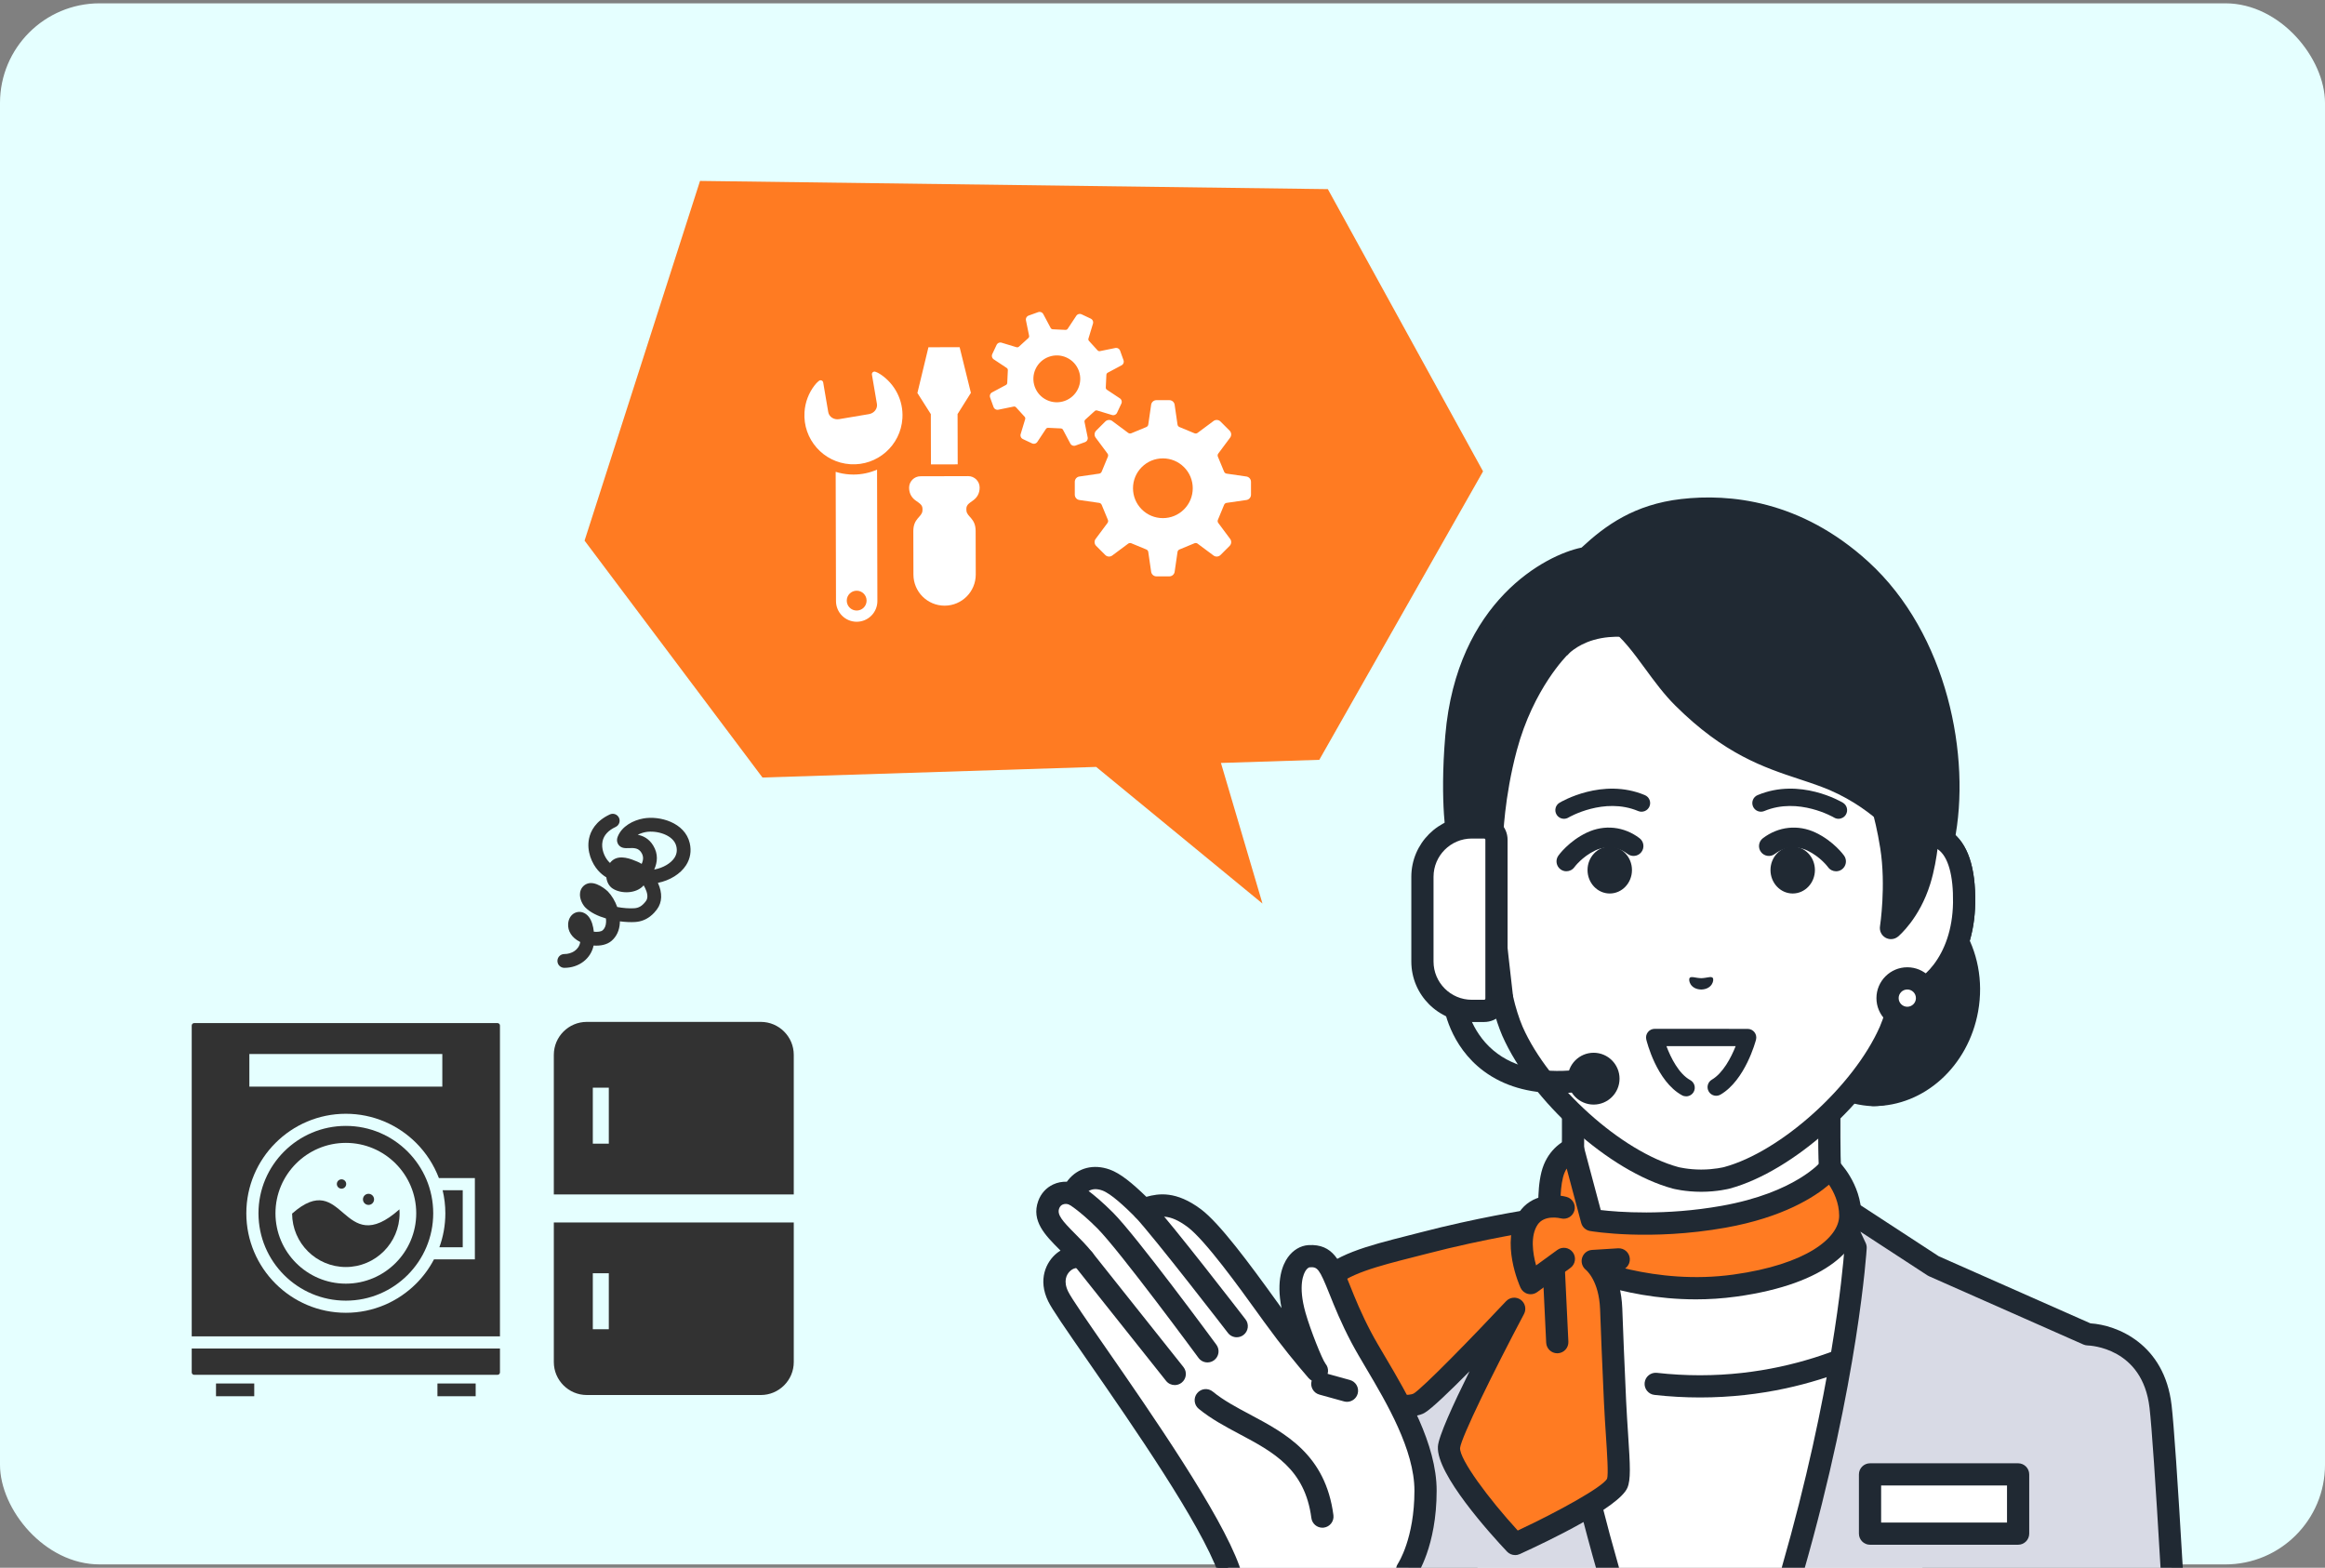 <?xml version="1.0" encoding="UTF-8"?>
<svg id="_レイヤー_3" data-name="レイヤー 3" xmlns="http://www.w3.org/2000/svg" width="350" height="236" viewBox="0 0 350 236">
  <rect x="0" y="0" width="350" height="236" fill="#808080" stroke="none"/>
  <defs>
    <style>
      .cls-1 {
        fill: #fff;
      }

      .cls-2 {
        fill: #e5ffff;
      }

      .cls-3 {
        fill: #ff7b22;
      }

      .cls-4 {
        fill: #202933;
      }

      .cls-5 {
        fill: #323232;
      }

      .cls-6 {
        fill: #d8dae5;
      }

      .cls-7 {
        fill: #ff7b22;
      }
    </style>
  </defs>
  <rect class="cls-2" y=".5" width="350" height="235" rx="15" ry="15"/>
  <g>
    <g>
      <g>
        <g>
          <g>
            <g>
              <path class="cls-1" d="M298.79,196.92c-13.761-5.174-17.918-8.249-20.299-10.929-2.381-2.68-3.108-6.099-3.108-14.783v-26.998l-19.288,4.749-19.288-4.749v26.998c0,8.684-.727,12.103-3.108,14.783s-6.537,5.755-20.299,10.929c-13.746,5.169,27.299,29.901,27.299,29.901h30.791s41.045-24.732,27.3-29.901Z"/>
              <path class="cls-4" d="M271.492,228.493c-.567,0-1.12-.288-1.433-.809-.477-.791-.222-1.819.569-2.295,12.442-7.499,29.759-20.314,29.299-25.324-.024-.264-.089-.964-1.726-1.58-13.518-5.083-18.156-8.227-20.96-11.385-2.705-3.044-3.53-6.758-3.53-15.893v-24.865l-17.216,4.239c-.263.065-.537.065-.8,0l-17.216-4.239v24.865c0,9.135-.825,12.848-3.531,15.893-2.805,3.158-7.443,6.302-20.96,11.385-1.637.615-1.702,1.316-1.726,1.58-.459,5.01,16.857,17.825,29.299,25.324.791.476,1.046,1.504.569,2.295-.475.792-1.503,1.048-2.295.569-5.303-3.195-31.719-19.589-30.904-28.493.128-1.392.904-3.286,3.879-4.405,13.633-5.126,17.495-8.064,19.637-10.475,2.058-2.316,2.686-5.511,2.686-13.672v-26.999c0-.514.237-.999.641-1.316.404-.319.932-.432,1.431-.308l18.888,4.65,18.888-4.65c.498-.124,1.027-.01,1.431.308.404.316.641.802.641,1.316v26.999c0,8.161.628,11.356,2.686,13.672,2.142,2.411,6.003,5.348,19.637,10.475,2.975,1.119,3.751,3.013,3.879,4.405.816,8.904-25.6,25.298-30.904,28.493-.27.163-.568.24-.861.24Z"/>
            </g>
            <g>
              <path class="cls-1" d="M255.907,208.696c-18.453,0-30.311-8.546-30.311-8.546l-11.986,5.72,8.922,30.456h66.751l8.921-30.456-11.986-5.72s-11.857,8.546-30.31,8.546Z"/>
              <path class="cls-4" d="M255.907,210.368c-2.282,0-4.587-.13-6.851-.385-.918-.103-1.578-.931-1.474-1.848.102-.917.937-1.578,1.848-1.474,2.139.241,4.319.364,6.476.364,17.645,0,29.219-8.149,29.334-8.232.751-.536,1.795-.367,2.333.382.538.75.369,1.792-.38,2.332-.502.362-12.511,8.861-31.288,8.861Z"/>
            </g>
            <g>
              <path class="cls-6" d="M314.305,200.869h0s-23.243-10.28-23.243-10.28l-15.032-9.804,3.308,7.033s-1.112,19.382-9.48,48.51h57.077c-.683-11.706-1.309-21.305-1.691-24.6-1.237-10.682-10.921-10.858-10.939-10.858Z"/>
              <path class="cls-4" d="M269.859,238c-.153,0-.308-.022-.462-.066-.887-.255-1.401-1.181-1.145-2.068,7.559-26.309,9.17-44.774,9.389-47.73l-3.123-6.64c-.318-.676-.149-1.482.415-1.973.565-.492,1.385-.548,2.012-.139l14.918,9.731,22.831,10.097c3.951.241,11.139,3.054,12.213,12.323.344,2.967.915,11.277,1.699,24.695.054.922-.649,1.713-1.572,1.766-.903.062-1.713-.649-1.766-1.572-.78-13.356-1.346-21.6-1.683-24.505-1.049-9.057-8.975-9.369-9.313-9.379-.218-.005-.442-.054-.642-.142l-23.243-10.28c-.082-.036-.162-.079-.237-.128l-10.098-6.587.801,1.703c.118.252.172.53.156.808-.011.196-1.218,19.904-9.543,48.876-.21.734-.879,1.211-1.606,1.211Z"/>
            </g>
            <g>
              <path class="cls-6" d="M235.912,180.784l-15.032,9.804-23.243,10.28h0c-.018,0-9.702.176-10.939,10.858-.382,3.295-1.007,12.895-1.691,24.6h57.077c-8.368-29.127-9.48-48.51-9.48-48.51l3.308-7.033Z"/>
              <path class="cls-4" d="M242.084,238c-.726,0-1.396-.478-1.606-1.211-8.324-28.971-9.532-48.68-9.543-48.876-.016-.278.038-.556.156-.808l.801-1.703-10.098,6.587c-.076.049-.155.092-.237.128l-23.243,10.279c-.2.089-.419.137-.638.142-.337.009-8.268.316-9.317,9.38-.337,2.905-.903,11.15-1.683,24.505-.053.922-.853,1.634-1.766,1.572-.922-.054-1.626-.845-1.572-1.766.784-13.419,1.355-21.728,1.699-24.695,1.128-9.737,8.872-12.158,12.225-12.327l22.819-10.093,14.918-9.731c.627-.409,1.447-.352,2.012.139.564.491.733,1.297.415,1.973l-3.123,6.64c.22,2.956,1.839,21.449,9.389,47.73.255.887-.258,1.813-1.145,2.068-.154.044-.31.066-.462.066Z"/>
            </g>
            <g>
              <rect class="cls-1" x="281.509" y="221.949" width="22.293" height="8.917"/>
              <path class="cls-4" d="M303.802,232.538h-22.293c-.923,0-1.672-.749-1.672-1.672v-8.917c0-.923.749-1.672,1.672-1.672h22.293c.923,0,1.672.749,1.672,1.672v8.917c0,.923-.749,1.672-1.672,1.672ZM283.181,229.194h18.949v-5.573h-18.949v5.573Z"/>
            </g>
          </g>
          <g>
            <g>
              <path class="cls-3" d="M233.336,183.466s-.371-3.847.33-6.632c.778-3.089,3.129-3.851,3.129-3.851l2.849,10.677s8.67,1.486,19.816-.495c12.056-2.143,16.02-7.313,16.02-7.313,0,0,3.056,2.937,3.056,7.161s-5.353,8.854-17.365,10.513c-14.261,1.969-25.749-4.015-25.749-4.015l-2.086-6.044Z"/>
              <path class="cls-4" d="M255.271,195.599c-11.625,0-20.203-4.388-20.621-4.606-.379-.197-.668-.533-.808-.937l-2.086-6.044c-.043-.125-.071-.254-.083-.385-.017-.168-.391-4.17.373-7.201.792-3.146,3.035-4.644,4.234-5.033.436-.142.912-.099,1.315.122.403.219.698.594.816,1.038l2.562,9.602c2.586.305,9.681.878,18.195-.635,11.132-1.979,14.957-6.649,14.994-6.696.293-.368.732-.602,1.202-.634.48-.022.936.131,1.274.457.146.14,3.57,3.485,3.57,8.367,0,4.628-4.941,10.254-18.809,12.168-2.113.292-4.165.417-6.128.417ZM236.774,188.303c2.455,1.122,12.395,5.194,24.168,3.566,10.999-1.519,15.922-5.542,15.922-8.856,0-1.955-.82-3.61-1.53-4.677-2.163,1.84-6.908,4.933-15.581,6.475-11.303,2.01-20.025.561-20.391.498-.644-.11-1.165-.586-1.333-1.217l-2.184-8.184c-.221.353-.421.793-.557,1.336-.539,2.139-.361,5.107-.303,5.876l1.79,5.184Z"/>
            </g>
            <g>
              <path class="cls-7" d="M234.018,182.322l-2.73,1.279s-7.747,1.123-16.993,3.527c-6.25,1.625-12.621,2.936-14.875,6-1.721,2.339-2.575,16.412-2.575,16.412,0,0,14.167,3.212,16.764,1.701,2.191-1.275,14.336-14.228,14.336-14.228,0,0-9.71,18.306-9.818,20.857-.233,3.745,9.951,14.553,9.951,14.553,0,0,14.192-6.47,15.367-9.117.567-1.278-.031-6.195-.321-12.348-.312-6.592-.539-12.922-.579-13.961-.204-5.246-2.792-7.172-2.792-7.172l3.928-.245-9.664-7.258Z"/>
              <path class="cls-4" d="M228.08,234.095c-.451,0-.895-.182-1.218-.525-2.505-2.659-10.66-11.658-10.403-15.803.062-1.473,2.295-6.356,4.762-11.338-2.906,2.938-5.709,5.641-6.771,6.258-2.857,1.665-13.523-.506-17.976-1.515-.798-.181-1.348-.914-1.299-1.732.208-3.417,1.028-14.763,2.897-17.302,2.361-3.21,7.893-4.615,13.75-6.102.681-.173,1.367-.348,2.052-.525,8.308-2.16,15.512-3.31,16.924-3.525l2.51-1.176c.837-.393,1.832-.033,2.223.805.392.836.032,1.832-.805,2.223l-2.73,1.279c-.149.07-.307.118-.469.141-.077.011-7.771,1.139-16.812,3.491-.69.179-1.382.355-2.07.53-5.028,1.277-10.228,2.598-11.879,4.843-.793,1.085-1.712,7.885-2.158,14.097,6.093,1.294,12.892,2.201,14.17,1.575,1.356-.789,8.974-8.617,13.947-13.921.575-.61,1.511-.702,2.192-.217.681.488.897,1.404.504,2.144-4.592,8.659-9.449,18.569-9.625,20.165-.106,1.713,4.264,7.607,8.681,12.435,6.121-2.861,12.723-6.52,13.449-7.792.212-.643.008-3.736-.172-6.464-.102-1.551-.216-3.273-.302-5.103-.269-5.692-.475-11.19-.553-13.26l-.027-.715c-.167-4.271-2.064-5.851-2.144-5.915-.537-.433-.766-1.162-.557-1.819.209-.657.787-1.128,1.475-1.172l3.928-.245c.928-.054,1.715.644,1.774,1.565.057.922-.643,1.716-1.565,1.774l-.883.055c.65,1.324,1.217,3.164,1.313,5.628l.028.72c.078,2.065.283,7.552.551,13.227.086,1.808.198,3.509.299,5.041.311,4.707.425,6.839-.119,8.065-1.292,2.912-11.761,7.935-16.201,9.959-.223.102-.459.151-.693.151Z"/>
            </g>
            <path class="cls-4" d="M234.427,203.717c-.887,0-1.626-.697-1.668-1.592l-.557-11.622c-.044-.922.668-1.705,1.59-1.75.921-.045,1.705.668,1.75,1.59l.557,11.622c.044.922-.668,1.705-1.59,1.75-.027.001-.054.002-.081.002Z"/>
            <g>
              <path class="cls-3" d="M230.053,183.466c-2.395,3.663.367,9.689.367,9.689l5.003-3.645-.029-7.721s-3.616-.961-5.341,1.677Z"/>
              <path class="cls-4" d="M230.419,194.828c-.142,0-.284-.018-.423-.054-.485-.127-.888-.465-1.097-.921-.128-.281-3.113-6.916-.247-11.301,1.885-2.881,5.395-2.85,7.171-2.378.892.237,1.424,1.153,1.186,2.046-.236.888-1.143,1.419-2.036,1.189-.118-.029-2.493-.598-3.522.974-1.078,1.649-.74,4.213-.212,6.107l3.198-2.33c.747-.544,1.792-.38,2.336.367.544.747.38,1.792-.367,2.336l-5.003,3.645c-.289.21-.634.321-.985.321Z"/>
            </g>
          </g>
        </g>
        <g>
          <path class="cls-4" d="M269.869,158.257l17.25-11.658s-.71-5.076-1.856-12.218c7.508,1.35,12.378,9.217,10.876,17.572-1.354,7.536-7.547,14.571-14.234,14.56,0,0-2.252,0-4.791-1.006-.471-.187-.951-.408-1.429-.67-4.008-2.2-5.816-6.58-5.816-6.58Z"/>
          <path class="cls-4" d="M282.044,166.509h-.024c-.923-.001-1.671-.751-1.669-1.675.001-.922.75-1.669,1.672-1.669.002,0,.014,0,.021,0,6.016,0,11.25-4.836,12.449-11.507,1.169-6.502-1.954-12.682-7.163-14.921.893,5.687,1.439,9.587,1.446,9.631.089.632-.191,1.259-.72,1.617l-17.25,11.658c-.764.516-1.805.316-2.322-.449-.517-.765-.316-1.804.449-2.321l16.383-11.072c-.264-1.835-.871-5.965-1.704-11.154-.086-.535.093-1.078.48-1.458s.932-.546,1.467-.453c8.403,1.511,13.888,10.265,12.226,19.514-1.486,8.267-8.104,14.26-15.74,14.26Z"/>
        </g>
        <g>
          <g>
            <path class="cls-1" d="M287.583,126.175s-.002,0-.003,0v-16.201c0-4.673-1.167-9.274-3.416-13.369-4.295-7.821-12.98-16.927-27.939-16.991h-.262c-14.958.064-23.644,9.17-27.939,16.991-2.249,4.096-3.416,8.697-3.416,13.369v16.201s0,0-.001,0c-3.486-1.319-8.258-.461-8.092,9.749.146,9.043,5.592,13.889,9.609,14.39h0c.402,1.726.909,3.413,1.551,4.917,4.162,9.443,15.457,19.609,24.551,22.074,0,0,1.624.429,3.866.429s3.866-.429,3.866-.429c9.094-2.466,20.389-12.631,24.551-22.074.642-1.505,1.15-3.191,1.552-4.918h0c4.018-.501,9.463-5.346,9.609-14.39.165-10.209-4.605-11.068-8.091-9.75Z"/>
            <path class="cls-4" d="M256.095,179.407c-2.433,0-4.218-.464-4.294-.484-9.553-2.591-21.296-13.129-25.654-23.017-.525-1.228-.989-2.621-1.391-4.16-4.894-1.306-9.769-6.965-9.912-15.795-.087-5.398,1.146-9.034,3.666-10.805,1.261-.887,2.784-1.254,4.426-1.084v-14.087c0-4.957,1.253-9.859,3.623-14.174,3.645-6.638,12.311-17.785,29.397-17.858h.269c17.093.073,25.759,11.22,29.404,17.858,2.369,4.316,3.622,9.217,3.622,14.174v14.087c1.639-.171,3.164.196,4.427,1.084,2.52,1.771,3.753,5.406,3.666,10.806-.143,8.828-5.019,14.489-9.912,15.794-.401,1.54-.866,2.93-1.383,4.142-4.366,9.905-16.109,20.444-25.651,23.032-.086.023-1.872.487-4.304.487ZM222.171,127.371c-.585,0-1.197.13-1.738.511-1.514,1.064-2.311,3.911-2.245,8.015.131,8.115,4.841,12.346,8.144,12.758.696.086,1.263.598,1.422,1.28.413,1.774.904,3.335,1.461,4.64,3.932,8.92,14.894,18.796,23.452,21.116,0,0,1.455.371,3.429.371s3.429-.371,3.443-.374c8.543-2.316,19.505-12.192,23.444-21.131.549-1.287,1.041-2.848,1.453-4.623.158-.682.726-1.194,1.422-1.28,3.303-.412,8.013-4.642,8.145-12.757.067-4.105-.731-6.952-2.245-8.016-1.205-.848-2.761-.454-3.582-.144h0c-.189.072-.392.109-.594.109-.923,0-1.672-.749-1.672-1.672v-16.2c0-4.396-1.11-8.741-3.21-12.565-3.291-5.994-11.107-16.058-26.48-16.124h-.255c-15.365.065-23.182,10.13-26.473,16.124-2.1,3.824-3.21,8.168-3.21,12.565v16.2c0,.549-.27,1.063-.721,1.376-.453.311-1.03.382-1.542.188-.453-.171-1.129-.368-1.847-.368Z"/>
          </g>
          <path class="cls-4" d="M287.583,126.175s-4.298-6.15-12.913-9.346c-6.277-2.328-13.541-5.036-21.303-11.807-2.76-2.408-7.149-8.973-7.149-8.973,0,0-3.233-.612-6.317.288-2.692.786-3.969,2.294-3.969,2.294l-1.088-1.282s-3.85,5.156-3.946,5.253c-6.045,9.568-6.29,23.573-6.29,23.573l-2.737,5.5-2.371-5.181s-1.637-5.454-.261-15.642c1.415-10.479,4.112-15.954,7.9-20.136,2.403-2.652,7.244-6.091,11.725-6.721,3.684-3.49,7.706-6.44,14.422-7.212,8.3-.954,18.056.992,26.862,9.028,12.08,11.025,14.67,29.467,12.41,40.597-.045.221-2.282,4.565-2.282,4.565l-2.692-4.798Z"/>
          <g>
            <g>
              <path class="cls-4" d="M235.797,131.156c-.298,0-.599-.09-.86-.276-.665-.475-.824-1.396-.353-2.065.063-.089,1.566-2.186,4.299-3.481,2.634-1.244,5.597-.929,7.929.846.653.497.78,1.43.283,2.083s-1.43.781-2.083.283c-2.124-1.615-4.255-.81-4.857-.525-2.001.948-3.136,2.5-3.147,2.516-.291.404-.748.619-1.211.619Z"/>
              <path class="cls-4" d="M235.44,123.256c-.443,0-.874-.225-1.118-.632-.368-.615-.171-1.411.444-1.781.262-.158,6.476-3.822,12.846-1.149.663.277.974,1.04.696,1.702-.277.663-1.041.973-1.702.696-5.136-2.155-10.449.948-10.502.981-.208.124-.438.183-.665.183Z"/>
              <ellipse class="cls-4" cx="242.328" cy="130.973" rx="3.344" ry="3.53"/>
              <path class="cls-4" d="M276.4,131.16c-.467,0-.925-.218-1.216-.628-.007-.01-1.141-1.562-3.144-2.51-.602-.285-2.733-1.092-4.857.525-.655.498-1.586.37-2.083-.283-.497-.653-.37-1.586.283-2.083,2.333-1.775,5.298-2.092,7.929-.846,2.734,1.295,4.237,3.393,4.3,3.481.473.671.314,1.598-.356,2.072-.261.184-.56.272-.856.272Z"/>
              <path class="cls-4" d="M276.759,123.257c-.228,0-.459-.06-.669-.187-.051-.03-5.362-3.134-10.499-.979-.663.277-1.425-.034-1.702-.696-.278-.662.033-1.425.696-1.702,6.369-2.675,12.584.991,12.846,1.149.615.37.814,1.169.443,1.785-.244.406-.674.63-1.115.63Z"/>
              <ellipse class="cls-4" cx="269.869" cy="130.973" rx="3.344" ry="3.53"/>
            </g>
            <path class="cls-4" d="M254.366,147.202c.238-.277.884.03,1.732.049.848-.02,1.493-.328,1.732-.051.247.286-.038,1.714-1.731,1.759-1.693-.042-1.98-1.47-1.733-1.756Z"/>
            <path class="cls-4" d="M253.826,165.038c-.211,0-.426-.051-.624-.16-3.832-2.103-5.314-8.144-5.375-8.4-.092-.388-.002-.796.245-1.109.246-.312.623-.494,1.02-.494h0l13.996.009c.403,0,.782.186,1.028.505.246.319.331.733.229,1.123-.064.247-1.617,6.084-5.337,8.263-.623.364-1.418.155-1.779-.464-.363-.62-.155-1.417.464-1.779,1.674-.98,2.899-3.307,3.587-5.047l-10.419-.007c.664,1.781,1.88,4.181,3.591,5.121.63.345.86,1.136.515,1.766-.237.431-.682.675-1.142.675Z"/>
          </g>
          <path class="cls-4" d="M279.617,112.034c-.706,0-1.362-.451-1.592-1.159-.025-.078-2.782-8.224-12.095-15.158-9.267-6.899-17.234-6.053-17.312-6.044-.914.105-1.748-.547-1.856-1.465-.108-.917.548-1.748,1.465-1.856.374-.044,9.377-1.002,19.7,6.683,10.219,7.607,13.16,16.44,13.281,16.812.284.879-.199,1.821-1.078,2.105-.171.054-.344.081-.514.081Z"/>
          <path class="cls-4" d="M221.871,133.347h-.027c-.644-.011-1.226-.39-1.494-.976l-2.372-5.182c-.051-.113-.091-.232-.116-.354-.049-.23-1.168-5.756-.291-16.125,1.716-20.257,15.171-27.198,20.511-28.277,3.604-3.355,7.958-6.502,15.011-7.312,7.221-.827,17.97.138,28.18,9.454,11.899,10.86,15.507,29.432,12.921,42.166-.055.27-.091.448-2.435,4.997-.282.547-.841.896-1.456.906-.631.007-1.187-.316-1.488-.854l-2.644-4.713c-.443-.596-4.526-5.877-12.084-8.681-1.065-.395-2.124-.745-3.245-1.115-5.279-1.745-11.261-3.722-18.655-11.073-1.708-1.697-3.142-3.655-4.528-5.546-1.753-2.393-3.409-4.653-5.403-6.113-1.724-1.262-3.421-.606-3.492-.577-.852.337-1.824-.063-2.176-.906-.35-.845.03-1.809.869-2.172.14-.06,3.475-1.458,6.774.957,2.41,1.764,4.298,4.342,6.125,6.834,1.311,1.789,2.665,3.639,4.187,5.152,6.835,6.795,12.179,8.562,17.347,10.27,1.099.364,2.237.74,3.358,1.155,9.001,3.339,13.515,9.686,13.702,9.954.032.045.061.092.089.14l1.163,2.074c.355-.705.631-1.263.744-1.507,1.893-9.592.278-27.737-11.928-38.877-9.281-8.469-19.013-9.352-25.545-8.602-5.97.686-9.7,3.2-13.463,6.765-.252.239-.573.393-.917.442-3.43.483-16.571,6.198-18.192,25.341-.754,8.904.029,14.023.2,14.991l.829,1.812,1.015-2.041c.062-1.496.404-7.09,2.163-13.666,2.757-10.305,8.34-15.724,8.577-15.949.667-.636,1.726-.613,2.364.055.636.667.612,1.724-.053,2.361-.066.065-5.162,5.066-7.658,14.396-1.908,7.131-2.062,13.198-2.064,13.259-.005.246-.065.488-.174.709l-2.737,5.5c-.283.568-.864.927-1.497.927Z"/>
          <g>
            <path class="cls-1" d="M224.71,130.357l-.101-4.181c-3.486-1.32-8.259-.462-8.093,9.749.147,9.043,5.592,13.889,9.609,14.39l-.984-8.646-.432-11.311Z"/>
            <path class="cls-4" d="M226.125,151.986c-.069,0-.138-.004-.207-.013-5.253-.655-10.92-6.493-11.074-16.022-.088-5.399,1.146-9.035,3.666-10.806,1.83-1.285,4.205-1.474,6.691-.534.636.241,1.063.843,1.079,1.523l.101,4.181c.023.924-.708,1.69-1.631,1.712-.925.039-1.69-.707-1.712-1.631l-.071-2.952c-.791-.142-1.738-.123-2.534.436-1.515,1.065-2.312,3.911-2.245,8.016.104,6.449,3.099,10.443,5.981,12.02l-.689-6.06c-.105-.917.554-1.745,1.472-1.85.907-.1,1.746.554,1.85,1.472l.983,8.646c.058.509-.12,1.017-.485,1.377-.315.311-.738.483-1.176.483Z"/>
          </g>
          <g>
            <path class="cls-1" d="M287.58,126.176l-1.516,24.139c4.018-.501,9.463-5.347,9.609-14.39.165-10.211-4.608-11.069-8.094-9.749Z"/>
            <path class="cls-4" d="M286.062,151.987c-.831,0-1.552-.619-1.657-1.465-.115-.916.536-1.752,1.452-1.866,3.303-.412,8.013-4.643,8.145-12.758.067-4.105-.731-6.952-2.245-8.016-1.207-.848-2.763-.453-3.584-.142-.863.323-1.829-.108-2.156-.972-.327-.864.108-1.829.972-2.156,2.485-.941,4.861-.753,6.691.533,2.52,1.771,3.754,5.407,3.667,10.806-.155,9.528-5.822,15.367-11.075,16.022-.07.009-.14.013-.209.013Z"/>
          </g>
          <g>
            <path class="cls-4" d="M284.703,127.444c.943,5.971-.041,12.257-.041,12.257,0,0,2.827-2.334,4.314-7.123,1.182-3.807,1.3-8.015,1.3-8.015l-7.732-5.764s1.292,3.158,2.159,8.644Z"/>
            <path class="cls-4" d="M284.661,141.373c-.284,0-.569-.073-.827-.219-.603-.344-.932-1.025-.824-1.711.009-.06.931-6.111.041-11.737-.827-5.234-2.042-8.242-2.054-8.272-.35-.855.06-1.831.914-2.181.855-.35,1.831.059,2.181.914.056.136,1.377,3.403,2.263,9.017.356,2.249.451,4.524.428,6.519.214-.5.417-1.04.596-1.62,1.1-3.547,1.224-7.526,1.225-7.566.025-.923.811-1.665,1.718-1.624.923.026,1.65.795,1.624,1.718-.005.181-.139,4.483-1.374,8.463-1.615,5.205-4.716,7.808-4.847,7.917-.306.253-.684.382-1.064.382Z"/>
          </g>
          <g>
            <path class="cls-1" d="M290.091,150.255c-.001,1.642-1.333,2.971-2.974,2.97-1.642-.001-2.972-1.333-2.97-2.975.001-1.642,1.333-2.971,2.975-2.97,1.642.001,2.972,1.333,2.97,2.975Z"/>
            <path class="cls-4" d="M287.119,154.898h-.002c-2.561-.002-4.644-2.087-4.642-4.647.002-2.56,2.085-4.642,4.644-4.642h.004c1.24,0,2.406.484,3.283,1.362.877.878,1.359,2.045,1.358,3.286-.001,2.56-2.085,4.641-4.644,4.641ZM287.119,148.953c-.347,0-.673.135-.919.38-.246.245-.382.572-.382.919,0,.716.583,1.3,1.3,1.301h0c.716,0,1.3-.583,1.3-1.299h0c0-.348-.135-.675-.38-.921-.245-.245-.572-.381-.919-.381h-.001Z"/>
          </g>
        </g>
      </g>
      <g>
        <path class="cls-4" d="M234.513,164.558c-4.417,0-8.134-1.093-11.094-3.271-5.282-3.885-6.086-9.78-6.118-10.028-.009-.07-.013-.141-.013-.211v-5.182c0-.923.749-1.672,1.672-1.672s1.672.749,1.672,1.672v5.054c.112.645.982,4.913,4.809,7.703,3.385,2.469,8.152,3.179,14.168,2.109.906-.159,1.777.446,1.939,1.354.161.909-.445,1.777-1.354,1.939-2.005.356-3.9.533-5.681.533Z"/>
        <g>
          <circle class="cls-4" cx="239.901" cy="162.378" r="2.229"/>
          <path class="cls-4" d="M239.901,166.279c-2.151,0-3.901-1.75-3.901-3.901s1.75-3.901,3.901-3.901,3.901,1.75,3.901,3.901-1.75,3.901-3.901,3.901ZM239.901,161.821c-.307,0-.557.25-.557.557s.25.557.557.557.557-.25.557-.557-.25-.557-.557-.557Z"/>
        </g>
        <g>
          <path class="cls-1" d="M215.987,124.558h1.858c4.101,0,7.431,3.33,7.431,7.431v12.754c0,4.101-3.33,7.431-7.431,7.431h-1.858c-1.025,0-1.858-.832-1.858-1.858v-23.9c0-1.025.832-1.858,1.858-1.858Z" transform="translate(439.405 276.733) rotate(180)"/>
          <path class="cls-4" d="M223.418,153.847h-1.858c-5.02,0-9.103-4.083-9.103-9.103v-12.754c0-5.02,4.083-9.103,9.103-9.103h1.858c1.946,0,3.53,1.583,3.53,3.53v23.901c0,1.946-1.583,3.53-3.53,3.53ZM221.56,126.23c-3.176,0-5.759,2.584-5.759,5.759v12.754c0,3.176,2.584,5.759,5.759,5.759h1.858c.102,0,.186-.083.186-.186v-23.901c0-.102-.083-.186-.186-.186h-1.858Z"/>
        </g>
      </g>
    </g>
    <g>
      <g>
        <path class="cls-1" d="M197.065,189.102c-1.846.113-3.859,2.94-2.137,8.998.715,2.514,2.605,7.424,3.32,8.25-1.884-2.192-3.942-4.678-6.559-8.284-2.618-3.606-8.714-12.311-11.908-14.698-3.715-2.775-5.934-1.832-7.679-1.321-2.291-2.275-4.136-3.89-5.615-4.418-3.537-1.263-5.069,1.879-4.907,2.138-1.526-.558-3.148.024-3.715,1.593-1.032,2.853,2.538,4.809,5.26,8.218-1.762-1.385-5.885,1.393-3.821,5.597,1.807,3.68,21.702,29.972,25.704,41.151h26.81s2.779-3.995,2.779-11.929c0-8.333-6.869-17.747-9.674-23.067-4.479-8.495-4.008-12.465-7.856-12.229Z"/>
        <path class="cls-4" d="M185.007,238c-.686,0-1.329-.426-1.574-1.11-2.694-7.526-12.912-22.266-19.673-32.02-3.512-5.067-5.372-7.766-5.957-8.957-1.615-3.287-.317-5.967,1.284-7.264.18-.146.366-.277.557-.394-.064-.065-.128-.128-.192-.192-2.089-2.095-4.248-4.261-3.16-7.271.405-1.118,1.202-2.002,2.245-2.488.644-.301,1.349-.437,2.065-.414.067-.093.133-.178.195-.256,1.491-1.853,3.829-2.443,6.253-1.578,1.623.581,3.401,2.053,5.52,4.109,1.845-.518,4.491-.916,8.211,1.865,2.825,2.112,7.327,8.21,11.325,13.759l.815,1.128c-.847-4.232.184-6.564.937-7.628.784-1.105,1.915-1.782,3.105-1.855,3.73-.219,4.798,2.432,6.274,6.115.742,1.856,1.668,4.165,3.164,7.003.566,1.074,1.334,2.372,2.147,3.746,3.258,5.507,7.72,13.05,7.72,20.101,0,8.362-2.952,12.703-3.078,12.883-.528.758-1.57.945-2.327.419-.756-.525-.944-1.562-.424-2.32.051-.078,2.485-3.797,2.485-10.982,0-6.136-4.193-13.224-7.254-18.398-.835-1.411-1.623-2.743-2.227-3.889-1.578-2.993-2.538-5.393-3.311-7.32-1.54-3.845-1.799-4.095-2.965-4.02-.126.007-.354.13-.581.45-.314.443-1.246,2.217-.051,6.422.737,2.59,2.481,6.944,2.988,7.626.593.7.512,1.747-.184,2.347-.698.602-1.752.525-2.356-.172-.002-.003-.005-.006-.007-.009-1.847-2.149-3.93-4.653-6.641-8.387l-.943-1.306c-2.783-3.863-7.963-11.054-10.613-13.034-2.796-2.09-4.278-1.642-5.848-1.165l-.361.108c-.583.173-1.215.012-1.647-.418-1.644-1.631-3.697-3.564-4.999-4.029-1.751-.623-2.497.422-2.685.757-.036.308-.158.607-.362.86-.449.554-1.202.763-1.873.516-.38-.139-.764-.141-1.055-.004-.237.111-.41.311-.512.595-.332.918.471,1.855,2.382,3.773.822.823,1.752,1.756,2.612,2.834.529.663.477,1.618-.12,2.221-.597.602-1.552.663-2.22.137-.105-.041-.639.049-1.107.547-.405.432-.967,1.395-.18,2.998.501,1.022,2.912,4.5,5.704,8.527,6.861,9.898,17.23,24.857,20.073,32.799.311.869-.141,1.826-1.011,2.137-.186.067-.376.099-.563.099ZM163.007,178.897h0s0,0,0,0ZM163.004,178.894h0s0,0,0,0ZM163.002,178.891s0,0,0,.001c0,0,0-.001,0-.001ZM163,178.887s0,.001.001.001c0,0,0,0-.001-.001ZM162.997,178.882s.001.002.002.004c0-.001-.001-.002-.002-.004Z"/>
      </g>
      <path class="cls-4" d="M199.068,229.974c-.827,0-1.546-.613-1.656-1.456-.964-7.392-5.744-9.936-10.803-12.629-2.114-1.126-4.3-2.288-6.159-3.816-.714-.586-.817-1.639-.231-2.353.586-.715,1.641-.819,2.353-.231,1.603,1.316,3.548,2.351,5.608,3.448,5.325,2.834,11.361,6.046,12.549,15.148.119.916-.526,1.755-1.442,1.875-.073.009-.147.014-.218.014Z"/>
      <path class="cls-4" d="M186.177,201.306c-.501,0-.996-.224-1.326-.652-.11-.143-11.087-14.38-13.972-17.465-.631-.675-.595-1.733.079-2.364.676-.63,1.732-.596,2.364.079,2.993,3.201,13.723,17.117,14.178,17.708.564.731.427,1.781-.304,2.345-.304.234-.663.348-1.019.348Z"/>
      <path class="cls-4" d="M181.769,205.093c-.514,0-1.021-.236-1.348-.681-.119-.162-11.924-16.201-15.245-19.518-2.808-2.803-4.348-3.631-4.363-3.639-.811-.428-1.133-1.433-.713-2.248.419-.816,1.414-1.145,2.23-.731.196.098,2.005,1.054,5.208,4.253,3.5,3.495,15.084,19.235,15.576,19.903.547.744.388,1.79-.356,2.337-.298.219-.645.325-.989.325Z"/>
      <path class="cls-4" d="M176.846,208.502c-.493,0-.98-.216-1.31-.631l-13.721-17.251c-.575-.723-.455-1.774.268-2.349.723-.575,1.775-.454,2.349.268l13.721,17.251c.575.723.455,1.774-.268,2.349-.308.245-.675.364-1.039.364Z"/>
      <path class="cls-4" d="M202.773,211.024c-.147,0-.298-.02-.446-.061l-3.716-1.028c-.89-.247-1.412-1.168-1.166-2.057.247-.89,1.168-1.409,2.057-1.166l3.716,1.028c.89.247,1.412,1.168,1.166,2.057-.205.741-.878,1.227-1.611,1.227Z"/>
    </g>
  </g>
  <g>
    <polygon class="cls-7" points="223.257 70.957 199.891 28.471 105.38 27.236 88 81.383 114.783 117.045 165.015 115.448 190.049 136.017 183.798 114.851 198.605 114.38 223.257 70.957"/>
    <g>
      <g>
        <path class="cls-1" d="M131.826,55.98c-.132-.068-.291-.056-.411.031-.12.088-.181.236-.156.383l.111.66.639,3.741c.121.721-.414,1.413-1.196,1.545l-4.494.757c-.782.132-1.516-.346-1.637-1.067l-.654-3.831-.105-.627c-.025-.146-.13-.266-.272-.31-.141-.044-.295-.005-.398.101,0,0-.288.206-.632.653-.865,1.124-1.416,2.508-1.513,4.03-.259,4.07,2.832,7.579,6.902,7.837,4.07.259,7.579-2.832,7.837-6.902.173-2.73-1.16-5.207-3.285-6.621-.446-.296-.736-.38-.736-.38Z"/>
        <path class="cls-1" d="M128.508,71.437h0c-.198,0-.397-.006-.595-.018-.727-.046-1.435-.179-2.113-.391l.048,19.46c.004,1.72,1.403,3.112,3.123,3.108,1.72-.004,3.112-1.403,3.108-3.123l-.05-19.777c-1.083.473-2.273.738-3.521.741ZM128.966,91.909c-.825.001-1.495-.665-1.497-1.489-.002-.825.665-1.495,1.489-1.497.825-.003,1.495.664,1.497,1.489.002.824-.665,1.494-1.489,1.497Z"/>
      </g>
      <g>
        <polygon class="cls-1" points="144.17 69.901 144.151 62.331 146.156 59.139 144.461 52.264 142.113 52.27 139.764 52.276 138.104 59.159 140.124 62.34 140.143 69.911 144.17 69.901"/>
        <path class="cls-1" d="M145.748,71.675c.95-.002,1.724.768,1.726,1.719.002.95-.463,1.53-.892,1.866-.856.626-1.185.762-1.096,1.63.098.956,1.382,1.096,1.386,3.058l.016,6.525c.006,2.591-2.089,4.696-4.679,4.702-2.591.007-4.697-2.09-4.703-4.679l-.016-6.524c-.006-1.961,1.279-2.108,1.371-3.064.086-.87-.245-1.004-1.105-1.624-.431-.334-.899-.912-.902-1.862-.002-.95.768-1.724,1.718-1.727l7.175-.019Z"/>
      </g>
      <g>
        <path class="cls-1" d="M187.572,71.722l-2.891-.42c-.181-.014-.337-.128-.407-.295l-.937-2.262c-.07-.167-.041-.359.078-.496l1.73-2.323c.275-.322.257-.802-.043-1.102l-1.369-1.368c-.299-.3-.78-.319-1.101-.043l-2.324,1.729c-.137.118-.33.149-.496.079l-2.262-.938c-.167-.069-.282-.228-.296-.407l-.419-2.89c-.033-.423-.386-.749-.809-.749h-1.936c-.424,0-.776.326-.809.749l-.42,2.89c-.013.18-.128.338-.295.407l-2.263.938c-.167.069-.359.039-.497-.079l-2.323-1.729c-.321-.275-.801-.257-1.102.043l-1.368,1.368c-.3.3-.318.78-.043,1.102l1.729,2.324c.117.137.149.329.078.495l-.937,2.262c-.068.168-.226.282-.406.296l-2.892.42c-.422.033-.748.386-.748.81v1.935c0,.423.326.777.748.809l2.892.42c.18.015.338.129.406.296l.937,2.262c.07.168.039.36-.078.497l-1.729,2.324c-.275.322-.257.801.043,1.102l1.368,1.368c.3.3.78.318,1.102.042l2.323-1.73c.138-.116.329-.148.497-.078l2.263.937c.167.07.282.227.296.408l.42,2.89c.033.422.385.749.809.749h1.936c.424,0,.776-.327.809-.749l.419-2.89c.015-.181.129-.338.296-.408l2.263-.937c.167-.07.359-.039.496.078l2.323,1.73c.321.275.802.257,1.101-.042l1.369-1.368c.3-.301.318-.78.043-1.102l-1.73-2.324c-.117-.137-.148-.329-.078-.497l.937-2.262c.069-.167.225-.282.407-.296l2.891-.42c.423-.032.749-.386.749-.809v-1.935c0-.424-.326-.776-.749-.81ZM178.237,76.68c-.85.848-1.979,1.316-3.18,1.316s-2.331-.468-3.18-1.316c-.849-.851-1.317-1.979-1.317-3.181,0-1.201.468-2.33,1.317-3.179.849-.851,1.979-1.317,3.18-1.317s2.33.466,3.18,1.317c.849.849,1.317,1.979,1.317,3.179,0,1.202-.468,2.33-1.317,3.181Z"/>
        <path class="cls-1" d="M163.328,66.558c.314-.112.486-.447.398-.767l-.459-2.244c-.037-.137.006-.284.11-.379l1.42-1.292c.104-.095.255-.123.386-.074l2.174.658c.31.117.66-.023.801-.324l.645-1.373c.143-.302.028-.66-.26-.824l-1.893-1.255c-.123-.071-.197-.205-.189-.346l.09-1.917c.008-.142.092-.268.221-.326l2.022-1.079c.303-.135.45-.483.337-.794l-.513-1.428c-.113-.313-.447-.486-.768-.398l-2.244.457c-.137.039-.282-.004-.379-.11l-1.292-1.419c-.096-.106-.126-.254-.074-.387l.658-2.173c.117-.311-.023-.66-.325-.801l-1.372-.646c-.301-.142-.66-.028-.825.261l-1.254,1.893c-.07.123-.204.197-.346.19l-1.917-.091c-.142-.006-.269-.094-.327-.221l-1.077-2.022c-.137-.303-.484-.45-.796-.337l-1.428.514c-.313.112-.486.446-.397.767l.458,2.245c.037.136-.005.283-.11.378l-1.42,1.293c-.105.095-.255.124-.388.074l-2.173-.659c-.31-.118-.659.024-.801.325l-.645,1.372c-.142.301-.028.66.26.824l1.893,1.255c.123.07.197.203.189.345l-.09,1.917c-.006.143-.092.268-.221.326l-2.022,1.079c-.303.136-.45.484-.337.794l.514,1.428c.112.313.447.486.767.399l2.246-.459c.136-.037.283.006.378.111l1.292,1.419c.096.105.124.255.074.388l-.658,2.173c-.117.311.024.66.325.801l1.372.645c.302.142.66.028.825-.26l1.254-1.893c.071-.122.204-.197.346-.189l1.918.09c.142.007.268.092.327.221l1.077,2.021c.137.303.484.451.796.339l1.428-.515ZM160.286,60.348c-.886.318-1.844.274-2.697-.127-.853-.401-1.496-1.11-1.816-1.997-.318-.887-.274-1.844.127-2.696.401-.853,1.111-1.497,1.997-1.816.887-.319,1.844-.275,2.696.128.852.4,1.497,1.109,1.817,1.995.318.887.273,1.843-.127,2.696-.402.852-1.111,1.497-1.997,1.817Z"/>
      </g>
    </g>
  </g>
  <g>
    <g>
      <path class="cls-5" d="M28.861,206.592c.001.107.039.187.107.259.071.069.153.107.258.107h45.672c.105,0,.187-.038.258-.107.068-.071.106-.152.107-.259v-3.593H28.861v3.593Z"/>
      <path class="cls-5" d="M43.972,182.69c.028,4.445,3.638,8.042,8.091,8.042s8.091-3.622,8.091-8.092c0-.199-.009-.396-.024-.59-8.694,7.745-8.257-6.333-16.158.64Z"/>
      <path class="cls-5" d="M55.475,181.383c.463,0,.837-.376.837-.837s-.374-.837-.837-.837-.836.376-.836.837.375.837.836.837Z"/>
      <path class="cls-5" d="M51.411,178.938c.39,0,.705-.315.705-.704s-.315-.704-.705-.704-.704.316-.704.704c0,.39.315.704.704.704Z"/>
      <path class="cls-5" d="M69.659,187.755v-8.584h-3.027c.266,1.114.41,2.276.41,3.47,0,1.795-.318,3.518-.9,5.115h3.517Z"/>
      <path class="cls-5" d="M75.156,154.121c-.071-.069-.153-.107-.258-.109H29.226c-.105.002-.187.039-.258.109-.068.07-.106.153-.107.258v46.793h46.402v-46.793c0-.105-.039-.187-.107-.258ZM37.538,158.667h29.048v4.911h-29.048v-4.911ZM71.486,189.582h-6.156c-.708,1.35-1.613,2.58-2.68,3.647-2.709,2.71-6.459,4.393-10.588,4.392-4.129,0-7.879-1.681-10.588-4.392-2.711-2.709-4.393-6.459-4.392-10.588,0-4.127,1.681-7.878,4.392-10.587,2.709-2.71,6.459-4.392,10.588-4.392s7.879,1.681,10.588,4.392c1.487,1.486,2.661,3.287,3.421,5.289h5.415v12.24Z"/>
      <path class="cls-5" d="M52.063,169.488c-3.628,0-6.911,1.473-9.296,3.857-2.384,2.386-3.857,5.668-3.857,9.295s1.473,6.911,3.857,9.296c2.385,2.385,5.668,3.857,9.296,3.857s6.91-1.472,9.296-3.857c2.384-2.385,3.857-5.668,3.857-9.296s-1.473-6.909-3.857-9.295c-2.385-2.383-5.668-3.857-9.296-3.857ZM52.063,193.236c-5.843,0-10.595-4.754-10.595-10.596s4.753-10.595,10.595-10.595,10.595,4.753,10.595,10.595c0,5.842-4.753,10.596-10.595,10.596Z"/>
      <rect class="cls-5" x="32.517" y="208.264" width="5.756" height="1.919"/>
      <rect class="cls-5" x="65.851" y="208.264" width="5.756" height="1.919"/>
    </g>
    <g>
      <path class="cls-5" d="M118.037,155.286c-.908-.903-2.133-1.454-3.514-1.455h-26.181c-1.38,0-2.606.552-3.515,1.455-.903.908-1.454,2.135-1.456,3.514v21.008h36.121v-21.008c0-1.379-.552-2.606-1.456-3.514ZM91.649,172.164h-2.408v-8.428h2.408v8.428Z"/>
      <path class="cls-5" d="M83.371,205.03c.001,1.381.553,2.608,1.456,3.515.908.904,2.134,1.454,3.515,1.455h26.181c1.381,0,2.606-.551,3.514-1.455.904-.908,1.455-2.134,1.456-3.515v-21.008h-36.121v21.008ZM89.241,191.666h2.408v8.428h-2.408v-8.428Z"/>
    </g>
    <path class="cls-5" d="M84.951,145.694c-.573,0-1.038-.465-1.038-1.038s.465-1.038,1.038-1.038c1.096,0,2.215-.622,2.397-1.815-.016-.008-.033-.016-.049-.024-1.212-.614-1.857-1.613-1.771-2.741.064-.834.535-1.485,1.228-1.698.664-.204,1.378.048,1.864.658.467.587.685,1.433.775,2.26.591.062,1.115-.029,1.312-.198.327-.28.505-.701.531-1.25.008-.182,0-.367-.022-.553-1.197-.351-2.32-.881-3.074-1.623-.402-.396-.952-1.324-.817-2.254.081-.557.395-1.008.885-1.27,1.395-.744,3.273,1.061,3.291,1.079.603.622,1.095,1.459,1.414,2.346.891.167,1.803.236,2.56.189.702-.043,1.211-.354,1.757-1.073.422-.556.171-1.372-.114-1.959-.069-.143-.143-.281-.222-.413-1.089,1.266-3.377,1.307-4.659.484-.535-.344-.879-.953-.96-1.69-.442-.267-.874-.614-1.27-1.068-.87-.998-1.74-2.852-1.33-4.792.23-1.088.958-2.597,3.122-3.61.519-.243,1.137-.019,1.38.5.243.519.019,1.137-.5,1.38-1.116.522-1.78,1.249-1.972,2.159-.236,1.117.264,2.312.864,3,.081.093.165.18.253.262.115-.154.245-.29.388-.402,1.133-.886,2.81-.181,3.71.198.231.097.455.212.673.345.284-.631.288-1.155-.04-1.688-.43-.696-1.06-.724-1.9-.688-.512.022-1.147.05-1.55-.508-.113-.156-.352-.584-.128-1.178.62-1.64,2.398-2.508,3.857-2.772,2.456-.447,6.255.589,6.994,3.695.283,1.19.091,2.349-.557,3.35-.836,1.294-2.415,2.279-4.233,2.645.704,1.525.651,2.943-.154,4.005-.332.438-1.343,1.771-3.282,1.89-.641.04-1.44.01-2.288-.101,0,.071-.002.141-.005.211-.052,1.127-.485,2.071-1.252,2.729-.679.583-1.692.78-2.7.703-.411,1.96-2.179,3.356-4.408,3.356ZM87.607,139.142h0ZM96.002,125.665c.794.15,1.676.557,2.321,1.604.8,1.298.644,2.545.162,3.627.029-.005.058-.011.086-.016,1.267-.242,2.428-.929,2.959-1.749.342-.529.434-1.099.28-1.742-.414-1.738-3.004-2.425-4.605-2.134-.391.071-.82.211-1.204.411Z"/>
  </g>
</svg>